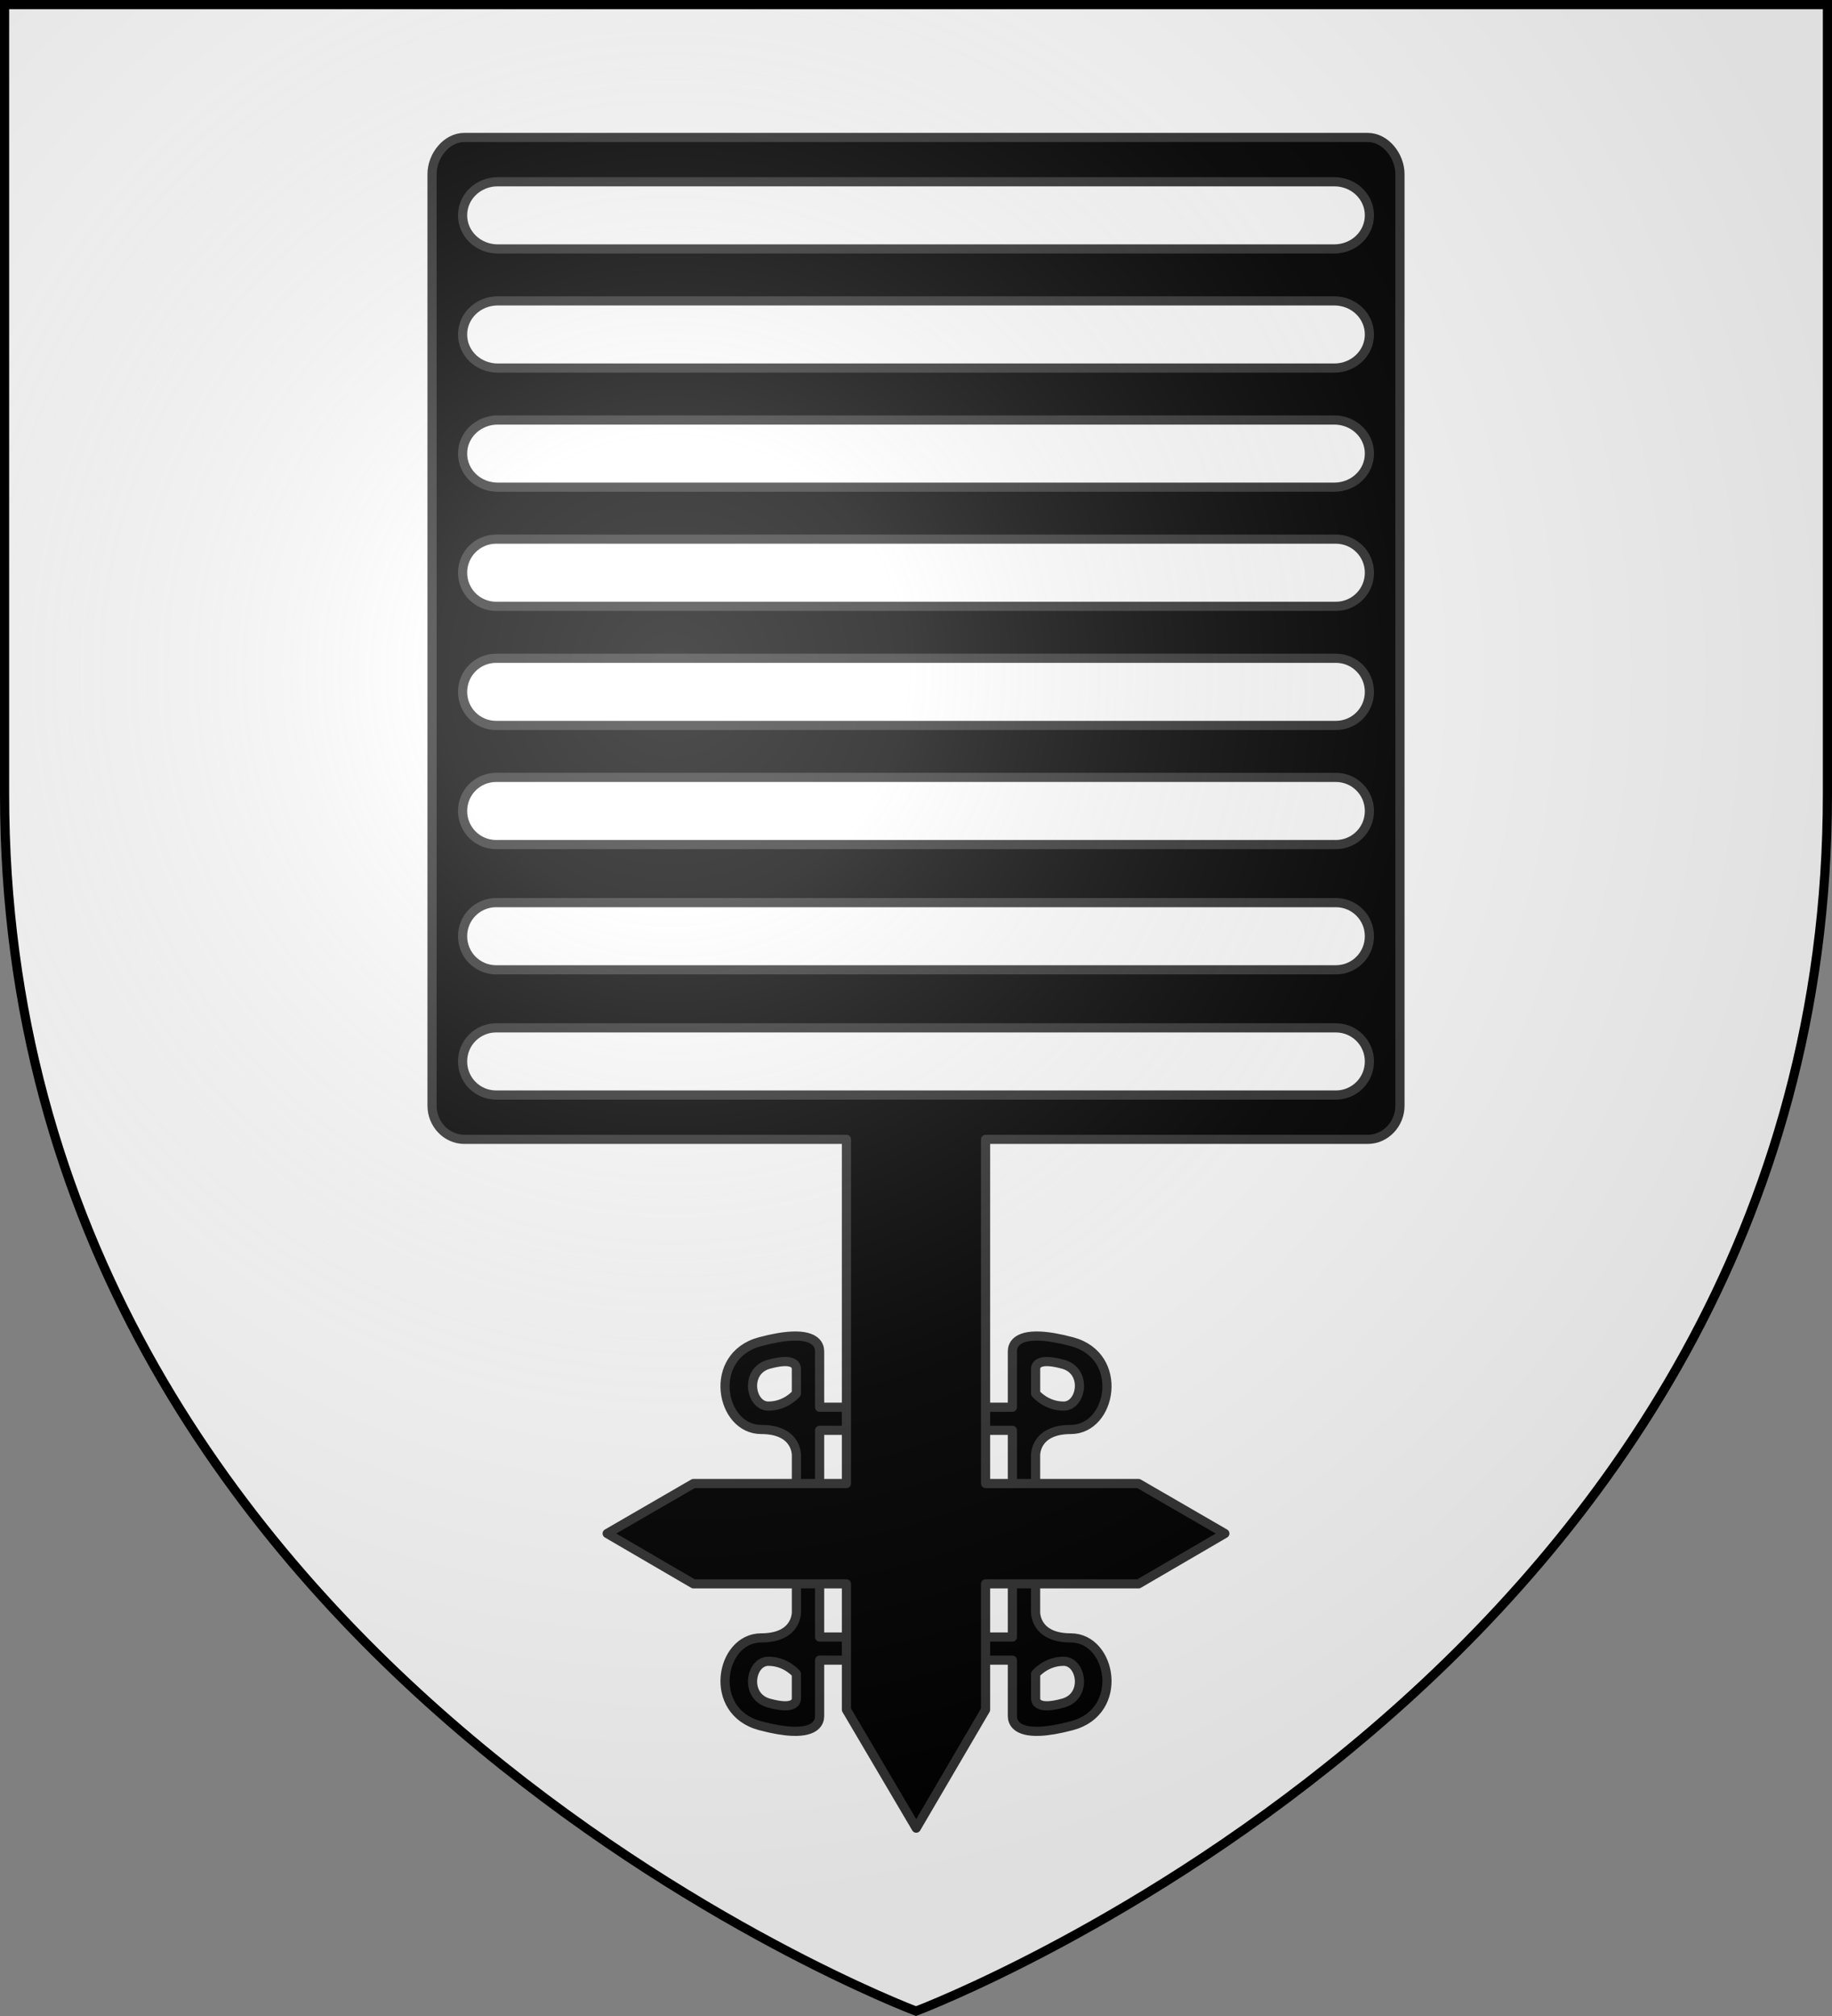 <svg height="660" viewBox="-300 -300 600 660" width="600" xmlns="http://www.w3.org/2000/svg"><rect x="-300" y="-300" width="600" height="660" fill="#808080" stroke="none"/><radialGradient id="a" cx="-80" cy="-80" gradientUnits="userSpaceOnUse" r="405"><stop offset="0" stop-color="#fff" stop-opacity=".31"/><stop offset=".19" stop-color="#fff" stop-opacity=".25"/><stop offset=".6" stop-color="#6b6b6b" stop-opacity=".125"/><stop offset="1" stop-opacity=".125"/></radialGradient><path d="M-298.5-298.5h597v258.543C298.5 246.291 0 358.5 0 358.5S-298.5 246.291-298.5-39.957z" fill="#fff"/><g stroke="#313131" stroke-linecap="round" stroke-linejoin="round" stroke-width="3"><path d="M-40.623 137.419c-2.647.118-6.062.657-10.438 1.823-17.506 4.664-13.04 28.738.335 28.738 11.936 0 11.56 8.534 11.56 8.534v51.173s.376 8.533-11.56 8.533c-13.375 0-17.841 24.075-.335 28.739 4.376 1.165 7.791 1.705 10.438 1.823 7.942.355 9.056-3.103 9.056-4.95v-18.338h63.136v18.339c0 1.846 1.113 5.305 9.055 4.949 2.648-.118 6.063-.658 10.439-1.823 17.506-4.664 13.04-28.739-.335-28.739-11.936 0-11.56-8.533-11.56-8.533v-51.173s-.376-8.534 11.56-8.534c13.375 0 17.84-24.074.335-28.738-4.376-1.166-7.791-1.705-10.439-1.823-7.942-.356-9.055 3.102-9.055 4.95v18.338h-63.136v-18.339c0-1.847-1.114-5.305-9.056-4.95zm-2.745 8.346c3.671-.17 4.192 1.485 4.192 2.365v8.086s-3.342 4.116-9.192 4.116-7.914-11.47.178-13.692c2.024-.555 3.598-.818 4.821-.875zm86.738 0c1.224.057 2.798.32 4.821.875 8.093 2.222 6.029 13.692.178 13.692-5.85 0-9.191-4.116-9.191-4.116v-8.086c0-.88.52-2.535 4.192-2.365zm-74.937 22.497h63.136v67.677h-63.136zm-16.8 75.607c5.85 0 9.19 4.116 9.19 4.116v8.085c0 .88-.52 2.535-4.191 2.366-1.224-.057-2.798-.32-4.822-.876-8.092-2.222-6.028-13.691-.178-13.691zm96.737 0c5.85 0 7.914 11.47-.179 13.691-2.023.556-3.597.82-4.82.876-3.672.17-4.193-1.486-4.193-2.366v-8.085s3.341-4.116 9.192-4.116z"/><path d="M-147.932-255c-5.854 0-10.568 6.022-10.568 12V62c0 5.979 4.714 11 10.568 11h125.147v112.684h-50.108l-28.255 16.36 28.255 16.474h50.108v41.21L.075 298.5l22.71-38.771v-41.211h50.11l28.255-16.475-28.255-16.36h-50.11V73h125.147c5.854 0 10.568-5.021 10.568-11v-305c0-5.978-4.714-12-10.568-12zm10.946 14.5h273.972c6.38 0 11.514 4.906 11.514 11s-5.135 11-11.514 11h-273.972c-6.38 0-11.514-4.906-11.514-11s5.135-11 11.514-11zm0 39h273.972c6.38 0 11.514 4.906 11.514 11s-5.135 11-11.514 11h-273.972c-6.38 0-11.514-4.906-11.514-11s5.135-11 11.514-11zm0 39h273.972c6.38 0 11.514 4.906 11.514 11s-5.135 11-11.514 11h-273.972c-6.38 0-11.514-4.906-11.514-11s5.135-11 11.514-11zm-.514 39h275c6.094 0 11 4.906 11 11s-4.906 11-11 11h-275c-6.094 0-11-4.906-11-11s4.906-11 11-11zm0 39h275c6.094 0 11 4.906 11 11s-4.906 11-11 11h-275c-6.094 0-11-4.906-11-11s4.906-11 11-11zm0 39h275c6.094 0 11 4.906 11 11s-4.906 11-11 11h-275c-6.094 0-11-4.906-11-11s4.906-11 11-11zm0 41h275c6.094 0 11 4.906 11 11s-4.906 11-11 11h-275c-6.094 0-11-4.906-11-11s4.906-11 11-11zm0 41h275c6.094 0 11 4.906 11 11s-4.906 11-11 11h-275c-6.094 0-11-4.906-11-11s4.906-11 11-11z"/></g><path d="M-298.5-298.5h597v258.543C298.5 246.291 0 358.5 0 358.5S-298.5 246.291-298.5-39.957z" fill="url(#a)"/><path d="M-298.5-298.5h597v258.503C298.5 246.206 0 358.398 0 358.398S-298.5 246.206-298.5-39.997z" fill="none" stroke="#000" stroke-width="3"/></svg>